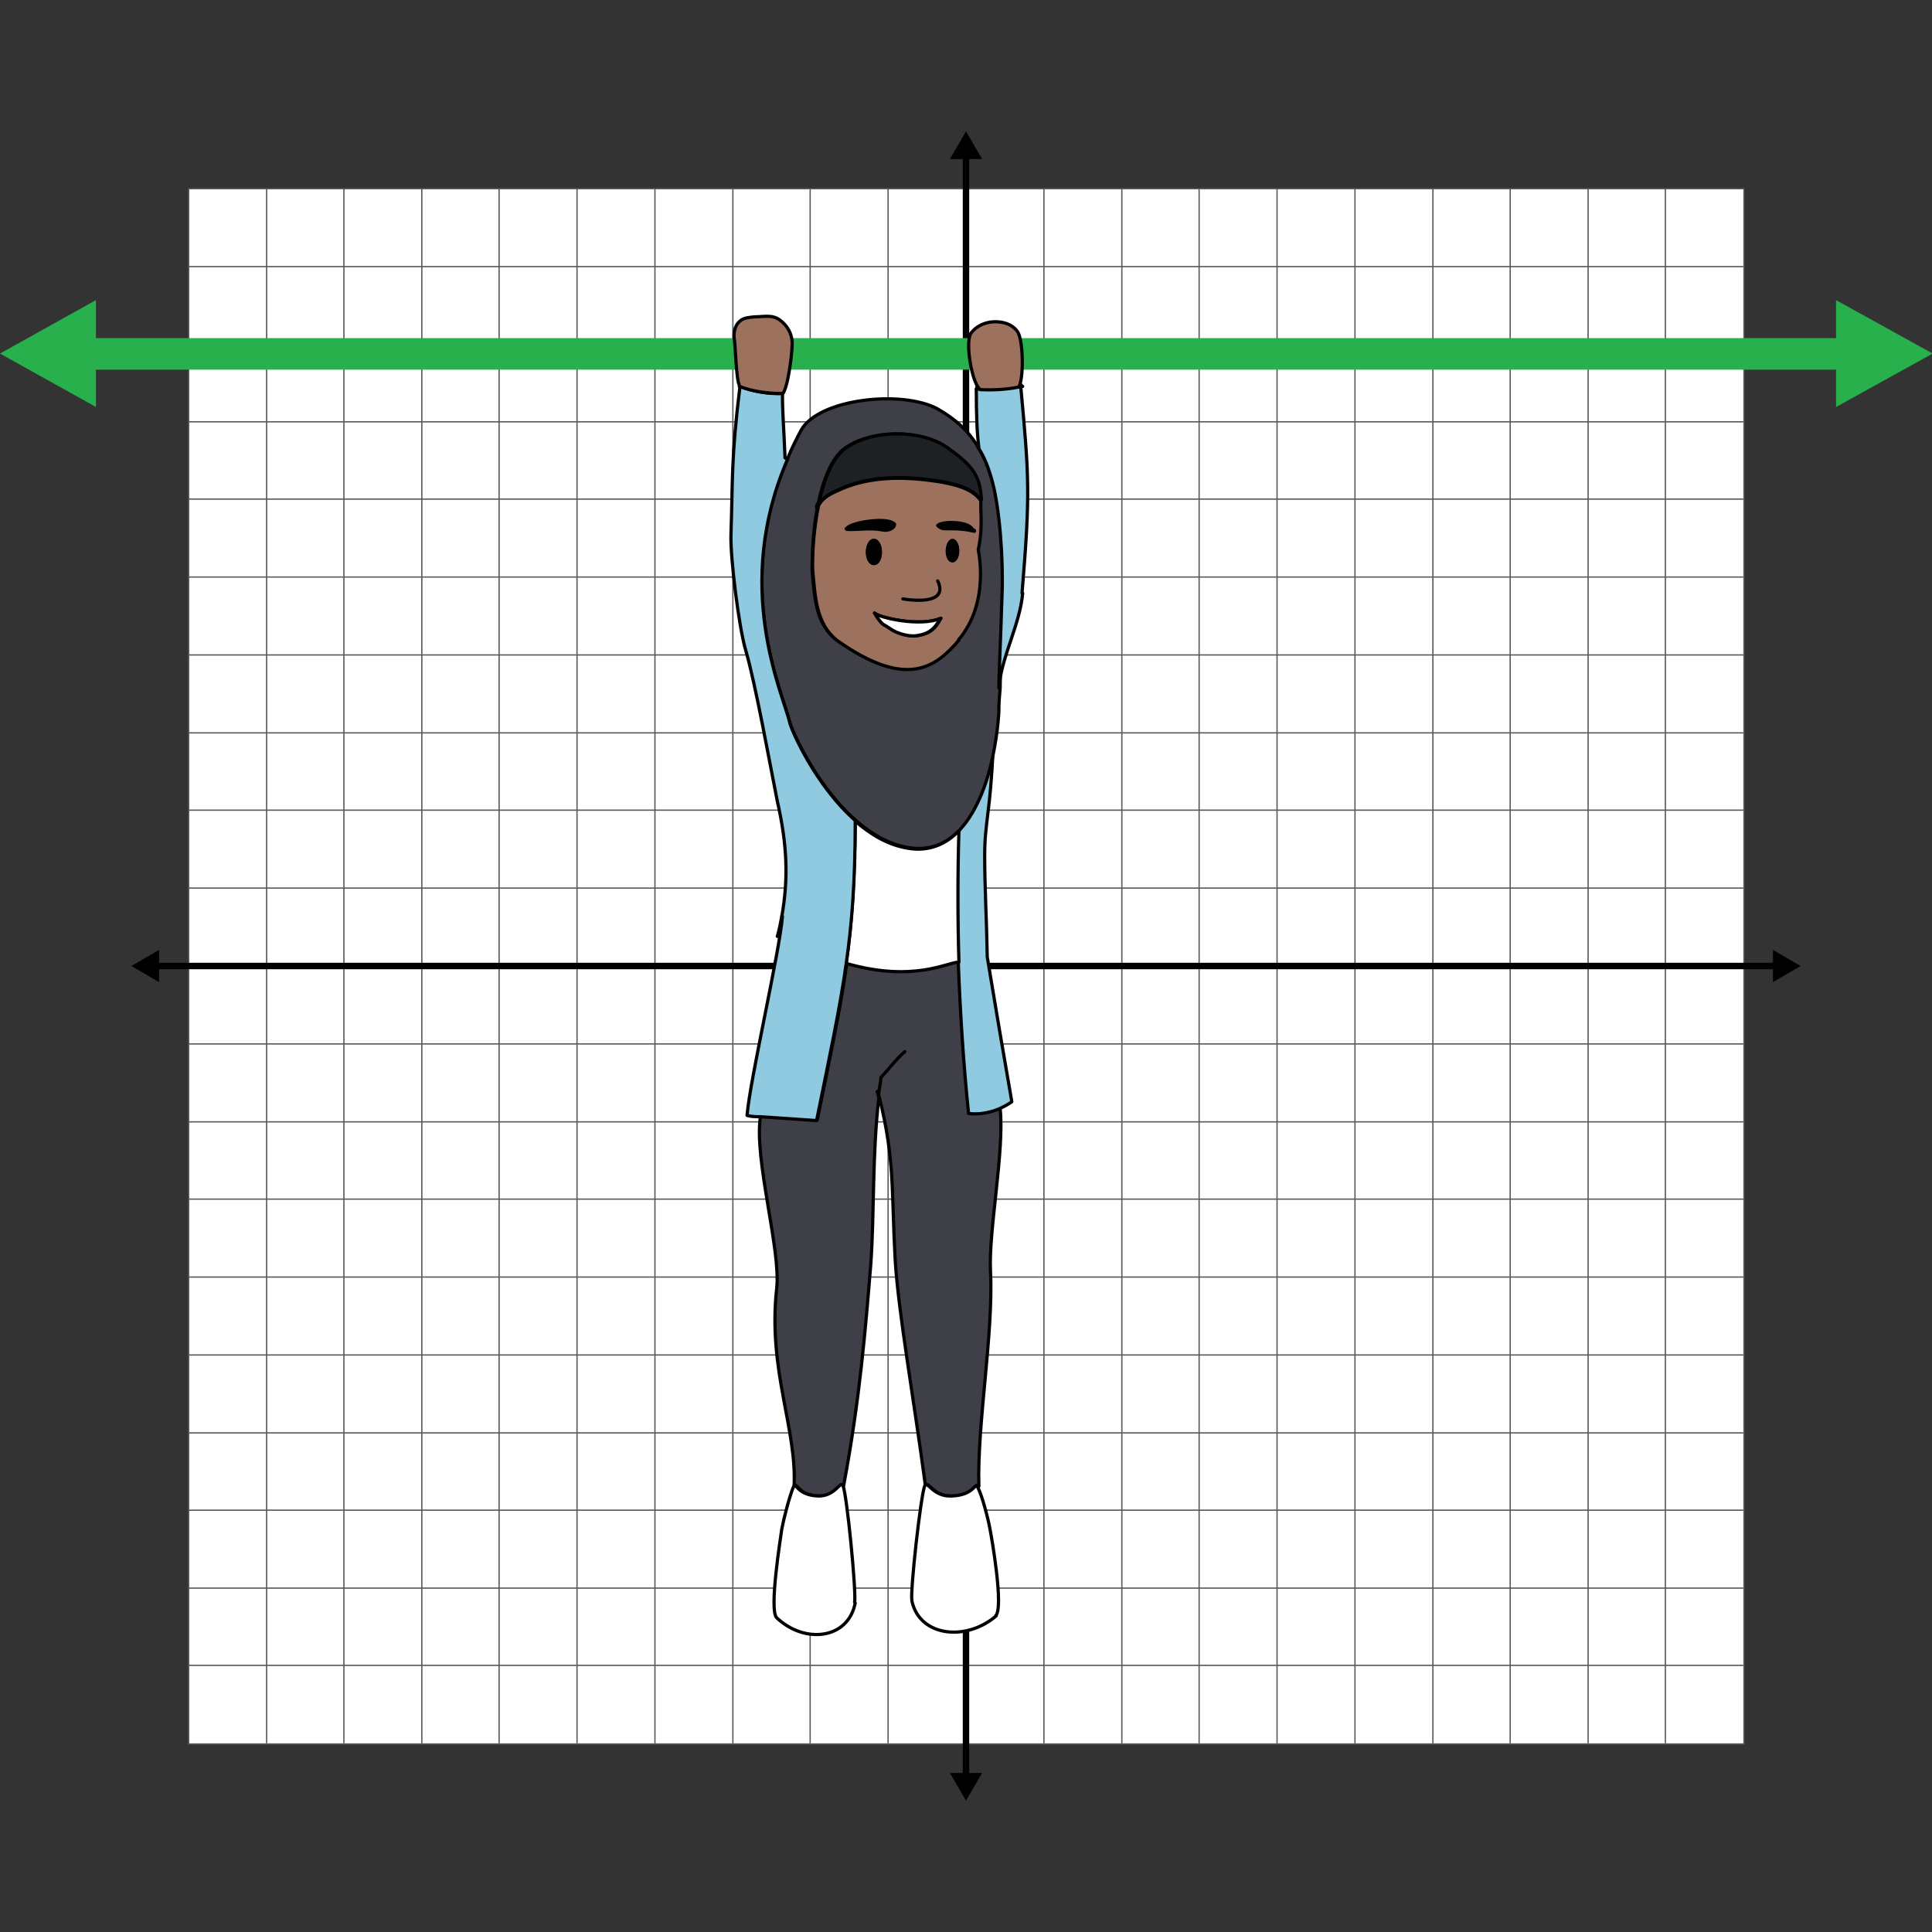 <?xml version="1.0" encoding="UTF-8"?><svg xmlns="http://www.w3.org/2000/svg" width="300" height="300" viewBox="0 0 300 300"><rect x="0" y="0" width="300" height="300" fill="#333333" stroke="none"/><defs><style>.cls-1{stroke:#58595b;stroke-width:.2px;}.cls-1,.cls-2{fill:#fff;}.cls-1,.cls-3{stroke-miterlimit:10;}.cls-4{fill:#1e2123;}.cls-4,.cls-5,.cls-6,.cls-7,.cls-2,.cls-8,.cls-9,.cls-10{stroke:#010101;stroke-linecap:round;stroke-linejoin:round;stroke-width:.5px;}.cls-5{fill:#3f3f48;}.cls-6{fill:#90cae1;}.cls-7{fill:#9c725e;}.cls-8{fill:#010101;}.cls-9,.cls-3{fill:none;}.cls-3{stroke:#000;}.cls-11,.cls-12{stroke-width:0px;}.cls-12{fill:#27b04b;}</style></defs><g id="Grid"><rect class="cls-1" x="29.3" y="29.3" width="241.5" height="241.5"/><line class="cls-1" x1="29.3" y1="258.6" x2="270.7" y2="258.6"/><line class="cls-1" x1="29.3" y1="246.6" x2="270.7" y2="246.6"/><line class="cls-1" x1="29.3" y1="234.5" x2="270.7" y2="234.5"/><line class="cls-1" x1="29.3" y1="222.5" x2="270.7" y2="222.5"/><line class="cls-1" x1="29.3" y1="210.4" x2="270.7" y2="210.4"/><line class="cls-1" x1="29.3" y1="198.3" x2="270.7" y2="198.3"/><line class="cls-1" x1="29.3" y1="186.2" x2="270.7" y2="186.2"/><line class="cls-1" x1="29.3" y1="174.2" x2="270.7" y2="174.2"/><line class="cls-1" x1="29.3" y1="162.1" x2="270.7" y2="162.1"/><line class="cls-1" x1="29.3" y1="150" x2="270.7" y2="150"/><line class="cls-1" x1="29.3" y1="137.9" x2="270.7" y2="137.9"/><line class="cls-1" x1="29.3" y1="125.8" x2="270.7" y2="125.8"/><line class="cls-1" x1="29.3" y1="113.8" x2="270.7" y2="113.8"/><line class="cls-1" x1="29.3" y1="101.7" x2="270.7" y2="101.7"/><line class="cls-1" x1="29.3" y1="89.6" x2="270.7" y2="89.6"/><line class="cls-1" x1="29.3" y1="77.5" x2="270.7" y2="77.5"/><line class="cls-1" x1="29.3" y1="65.5" x2="270.7" y2="65.5"/><line class="cls-1" x1="29.3" y1="53.4" x2="270.7" y2="53.4"/><line class="cls-1" x1="29.3" y1="41.4" x2="270.7" y2="41.4"/><line class="cls-1" x1="258.6" y1="29.3" x2="258.6" y2="270.7"/><line class="cls-1" x1="246.6" y1="29.3" x2="246.6" y2="270.7"/><line class="cls-1" x1="234.5" y1="29.3" x2="234.5" y2="270.7"/><line class="cls-1" x1="222.5" y1="29.3" x2="222.5" y2="270.7"/><line class="cls-1" x1="210.4" y1="29.3" x2="210.4" y2="270.7"/><line class="cls-1" x1="198.3" y1="29.3" x2="198.3" y2="270.7"/><line class="cls-1" x1="186.2" y1="29.3" x2="186.2" y2="270.7"/><line class="cls-1" x1="174.2" y1="29.3" x2="174.2" y2="270.7"/><line class="cls-1" x1="162.1" y1="29.3" x2="162.1" y2="270.7"/><line class="cls-1" x1="150" y1="29.3" x2="150" y2="270.7"/><line class="cls-1" x1="137.9" y1="29.3" x2="137.9" y2="270.7"/><line class="cls-1" x1="125.8" y1="29.3" x2="125.8" y2="270.7"/><line class="cls-1" x1="113.8" y1="29.3" x2="113.8" y2="270.7"/><line class="cls-1" x1="101.7" y1="29.3" x2="101.7" y2="270.7"/><line class="cls-1" x1="89.6" y1="29.3" x2="89.6" y2="270.7"/><line class="cls-1" x1="77.5" y1="29.3" x2="77.5" y2="270.7"/><line class="cls-1" x1="65.5" y1="29.3" x2="65.5" y2="270.7"/><line class="cls-1" x1="53.4" y1="29.3" x2="53.4" y2="270.7"/><line class="cls-1" x1="41.4" y1="29.3" x2="41.4" y2="270.7"/><line class="cls-3" x1="23.9" y1="150" x2="276.1" y2="150"/><polygon class="cls-11" points="24.7 152.5 20.4 150 24.7 147.5 24.7 152.5"/><polygon class="cls-11" points="275.3 152.5 279.6 150 275.3 147.5 275.3 152.5"/><line class="cls-3" x1="150" y1="23.9" x2="150" y2="276.1"/><polygon class="cls-11" points="147.5 24.7 150 20.4 152.5 24.7 147.5 24.7"/><polygon class="cls-11" points="147.5 275.3 150 279.6 152.5 275.3 147.5 275.3"/></g><g id="Lines"><polygon class="cls-12" points="300.1 54.9 285.1 46.6 285.1 52.5 14.9 52.5 14.9 46.6 0 54.9 14.9 63.2 14.9 57.4 285.1 57.4 285.1 63.2 300.1 54.9"/></g><g id="Africa_Modest"><path class="cls-5" d="M151.9,230.9c-.5-.9-.4,1.3-4.1,1.4-2.9.1-3.7-2.5-4.1-1.6-1.8-13.5-4.2-26.9-4.7-35.1-.6-10.9,0-15.3-2.5-25.4-1.1,9.1-.7,18.3-1.3,26.3-.8,9.8-1.7,20.9-4.2,34.2-.4-.9-1.2,1.7-3.8,1.6-3.5-.1-3.4-2.4-3.9-1.4.5-9-4.1-18.1-2.7-30.8.7-6-3.6-20.3-2.5-26.8,2.9.2,5.8.4,8.8.6,2.1-10.3,3.6-17.2,4.6-24.4,10.5,3,15.7-.1,17.5-.2h0c.2,7.9.8,15.8,1.6,23.5,1.6.1,3.2-.1,4.7-.7h0c.7,6.5-1.8,19-1.5,25.2.5,9.7-2.1,23.9-1.8,33.5Z"/><path class="cls-7" d="M152.4,79c0-.5,0-1,0-1.4h-.2c-1.3-1.7-3.7-2.3-5.8-2.7-5.3-.9-11-1.1-15.9,1.1-1.4.6-2.7,1.2-3.4,2.5-.7,3.5-1,7.2-.9,10.1.4,4.2.5,8.2,3.8,10.9,11,7.8,15.5,4.1,19,0,5-5.8,3.1-14,3.1-14,.5-2.3.5-4.4.4-6.4ZM131.5,82.1h0c.2-.9,6.1-1.9,7.3-.8h0c0,.4-.3.7-.7.8-.3.1-.7.2-1.1.1-1.9-.4-3.7,0-5.6-.1ZM134.7,85.7c0-1,.5-1.8,1-1.8s1,.8,1,1.8-.4,1.8-1,1.8-1-.8-1-1.8ZM142.4,98.7c-1.2.2-3.1-.3-4.2-1.1-1.1-.8-1.1-.3-2.4-2.4.7.7,7.1,2.2,10.3.8-.8,1.6-1.7,2.4-3.6,2.7ZM147.9,87.1c-.5,0-.8-.7-.8-1.5s.4-1.6.8-1.6.8.7.8,1.6-.4,1.5-.8,1.5Z"/><path class="cls-9" d="M131.4,149.6c-.2,0-.3,0-.5-.1"/><path class="cls-9" d="M154.3,115.8c0,.2,0,.3,0,.5"/><path class="cls-9" d="M140.5,163.3c-1.3,1.1-3,3.3-3.7,4"/><path class="cls-9" d="M145.6,90.2c1.5,3.1-2.2,3.3-5.4,2.8"/><line class="cls-9" x1="118" y1="173.3" x2="118" y2="173.3"/><path class="cls-9" d="M136.8,167.3c-.1,1-.3,1.9-.4,2.9"/><path class="cls-9" d="M155.1,172.2c0-.2,0-.4,0-.6"/><path class="cls-9" d="M136.4,170.2c0-.2-.1-.5-.2-.7"/><path class="cls-9" d="M121.4,142.3c-.2,1-.4,2.1-.7,3.1"/><path class="cls-6" d="M157.1,171.1c-.6.4-1.3.8-2,1.1h0c-1.5.6-3.1.9-4.7.7-.8-7.7-1.3-15.6-1.6-23.5-.2-6.9-.2-13.7,0-20.4,2.9-3.1,4.6-8.1,5.4-12.7-.4,9.7-1.3,11.4-1.3,16.5s.3,9.8.4,15.8q1.8,10.9,3.8,22.4Z"/><path class="cls-5" d="M153.9,74.1c-.5-1.7-1.1-3.2-2-4.6-1.4-2.5-3.5-4.4-6.3-6-5.5-3-18.5-1.6-21.2,3.3-.8,1.5-1.5,2.9-2.1,4.4-8.6,19.8-.8,36.2.3,40.8.2,1.1,4,9.9,10.3,15.4,2.4,2.1,5.1,3.7,8.1,4.2,3.3.6,6-.6,8-2.7,2.9-3.1,4.6-8.1,5.4-12.7h0c.4-2.1.6-4,.7-5.6,0-1.7.1-2.5.2-3.7,0,0,0,0,0-.1,0-2,.2-5,.5-14.6.2-4.8-.3-13.5-1.7-18.1ZM148.9,99.4c-3.5,4.1-8,7.8-19,0-3.3-2.6-3.4-6.6-3.8-10.9,0-2.9.2-6.7.9-10.1.8-3.8,2.1-7.3,4.2-8.8,4-2.9,11.7-3,15.8-.1,3.9,2.8,5.1,4.3,5.3,8.1,0,.4,0,.9,0,1.4.1,2.1.1,4.1-.4,6.4,0,0,1.9,8.2-3.1,14Z"/><path class="cls-4" d="M152.4,77.5h-.2c-1.3-1.7-3.7-2.3-5.8-2.7-5.3-.9-11-1.1-15.9,1.1-1.4.6-2.7,1.2-3.4,2.5.8-3.8,2.1-7.3,4.2-8.8,4-2.9,11.7-3,15.8-.1,3.9,2.8,5.1,4.3,5.3,8.1Z"/><path class="cls-8" d="M138.9,81.4c0,.4-.3.6-.7.8-.3.1-.7.2-1.1.1-1.9-.4-3.7,0-5.6-.1h0c.2-.9,6.1-1.9,7.3-.8h0Z"/><path class="cls-10" d="M136.7,85.7c0,1-.4,1.8-1,1.8s-1-.8-1-1.8.5-1.8,1-1.8,1,.8,1,1.8Z"/><path class="cls-2" d="M146,96c-.8,1.6-1.7,2.4-3.6,2.7-1.2.2-3.1-.3-4.2-1.1-1.1-.8-1.1-.3-2.4-2.4.7.7,7.1,2.2,10.3.8Z"/><path class="cls-10" d="M148.7,85.5c0,.9-.4,1.5-.8,1.5s-.8-.7-.8-1.5.4-1.6.8-1.6.8.7.8,1.6Z"/><line class="cls-9" x1="131.5" y1="82.1" x2="131.5" y2="82.1"/><path class="cls-8" d="M151.2,82.3c0,0,.2.1.1.2-1.2-.3-2.4-.4-3.6-.4-.4,0-.8,0-1.1,0s-.7-.2-1-.5h0c.6-.7,4.8-.7,5.4.6l.2.2Z"/><path class="cls-6" d="M158.8,92.1c-.4,4.8-3.3,9.9-3.7,14.7,0-2,.2-5,.5-14.6.2-4.8-.3-13.5-1.7-18.1-.5-1.7-1.1-3.2-2-4.6h.1c-.3-2.2-.4-5.2-.4-9.1.2,0,.4,0,.5,0,2,.1,4,0,6-.4.1,0,.2,0,.4,0,1.3,14.1,1.5,16.5.2,32.1Z"/><path class="cls-9" d="M158.6,60c0,0,0-.1,0-.2"/><path class="cls-9" d="M114.9,60h0"/><path class="cls-2" d="M148.9,149.4h0c-1.8,0-7,3.2-17.5.2.9-6.3,1.3-12.8,1.4-22.1h0c2.4,2.1,5.1,3.7,8.1,4.2,3.3.6,6-.6,8-2.7-.2,6.7-.2,13.5,0,20.4Z"/><path class="cls-6" d="M132.8,127.5h0c0,9.3-.5,15.8-1.4,22.1-1,7.1-2.5,14-4.6,24.4-2.9-.2-5.9-.4-8.8-.6-.7,0-1.3,0-2-.2.5-5.8,5-25.1,5.5-30.9h-.1c1-5.7.9-10.9-.7-17.9-1.1-5.5-3.4-18.3-4.9-23.4-1.1-3.7-2.4-14.5-2.3-17.9.3-8.6,0-11.7,1.4-23.1,2.1.8,4.3,1.2,6.6,1.1,0,3.3.2,4.9.4,10l.4.2c-8.6,19.8-.8,36.2.3,40.8.2,1.1,4,9.9,10.3,15.4Z"/><path class="cls-9" d="M151.7,60.1c0,.1,0,.2,0,.3"/><path class="cls-9" d="M158.8,60c0,0-.1,0-.2,0"/><path class="cls-9" d="M151.7,60.4s0,0-.1,0"/><path class="cls-7" d="M121.4,61.1c-2.2,0-4.5-.3-6.6-1.1,0,0,0,0,0,0v-.2c0,0,0,0,0,0-.5-.9-.6-6.3-.8-7.3-.1-1.1.2-2.2,1.1-2.8.6-.4,1.3-.4,2-.5,1.5,0,2.8-.4,4,.5,1.1.8,1.8,2,1.9,3.3.1,1.3-.6,7.2-1.5,8.2Z"/><path class="cls-7" d="M158.2,60.1c-2,.4-4,.5-6,.4h0c-1.3-1-2.4-7.5-1.4-8.8,1-1.3,2.7-1.9,4.4-1.7,1.1.1,2.2.6,2.8,1.5.9,1.3,1,7.2.2,8.6Z"/><path class="cls-9" d="M158.2,60.1s0,0,0,0"/><path class="cls-9" d="M127,78.4c0,0-.1.2-.2.3"/><path class="cls-9" d="M126.8,78.8s0,0,0,0c0-.1,0-.4.2-.6"/><path class="cls-2" d="M132.8,248.9c-1.1,5.7-7.9,6.4-12.2,2.3-1.2-1.2.6-12.3.8-13.8.3-1.6,1.2-5.1,1.8-6.5.4-1,.4,1.3,3.9,1.4,2.7,0,3.4-2.5,3.8-1.6.6,1.3,2.1,16.6,1.8,18.1Z"/><path class="cls-2" d="M154.7,250.9c-4.6,4-11.9,3.3-13.1-2.3-.3-1.5,1.4-16.6,2-17.9.4-.9,1.2,1.7,4.1,1.6,3.7-.1,3.7-2.3,4.1-1.4.7,1.3,1.6,4.8,1.9,6.4.3,1.5,2.2,12.4.9,13.6Z"/></g></svg>